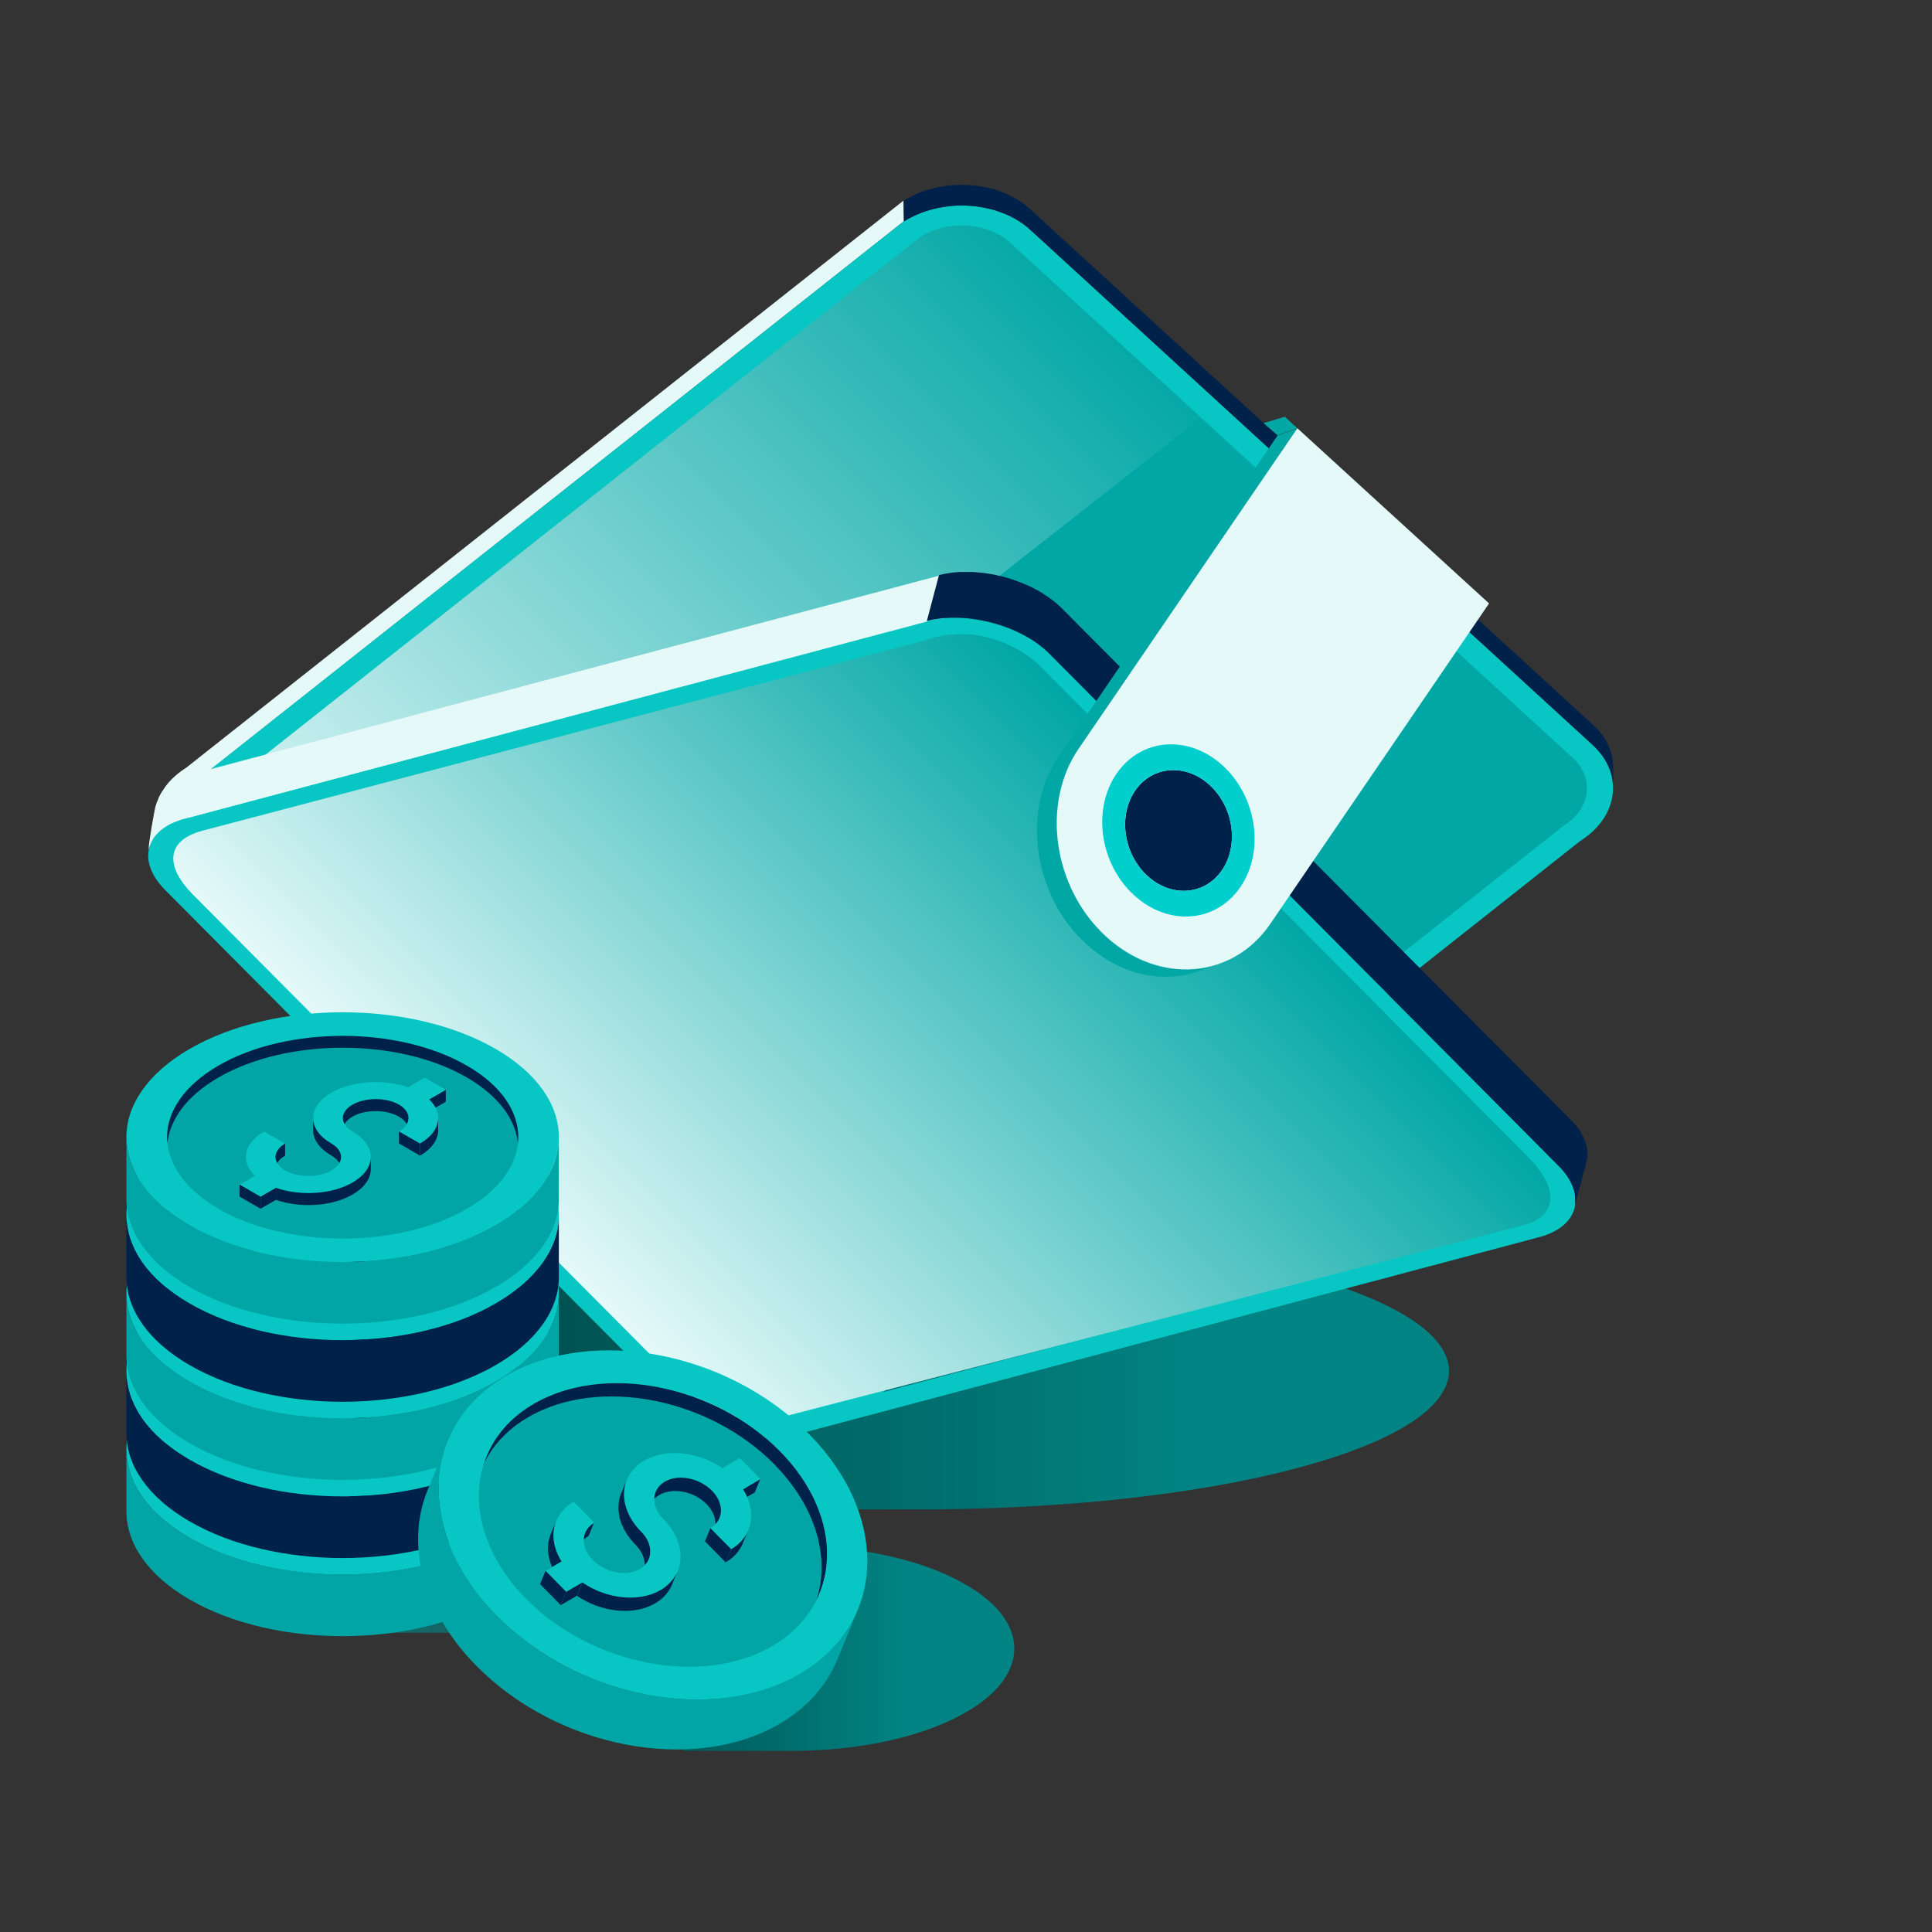 <svg width="160" height="160" viewBox="0 0 160 160" fill="none" xmlns="http://www.w3.org/2000/svg">
<rect x="0" y="0" width="160" height="160" fill="#333333" stroke="none"/>
<path d="M107.017 105.356C97.82 102.956 85.593 101.853 73.576 102.016H54.745V103.408C51.171 103.915 47.808 104.566 44.777 105.356C27.663 109.854 27.75 117.138 44.987 121.63C47.965 122.401 51.259 123.034 54.745 123.541V125H77.325C88.186 124.916 98.959 123.806 107.21 121.636C124.342 117.138 124.254 109.854 107 105.362L107.017 105.356Z" fill="url(#paint0_linear_336_5691)" style="mix-blend-mode:multiply"/>
<path d="M15.419 63.58C15.377 63.604 15.335 63.634 15.292 63.664C15.208 63.719 15.123 63.773 15.044 63.834C14.96 63.894 14.881 63.949 14.809 64.009L14.79 64.027C14.79 64.027 14.784 64.027 14.778 64.033C14.712 64.088 14.645 64.142 14.579 64.197C14.5 64.263 14.434 64.33 14.361 64.396C14.325 64.432 14.288 64.469 14.252 64.499L14.216 64.535L14.149 64.602C14.077 64.68 14.004 64.753 13.944 64.832C13.883 64.898 13.829 64.965 13.78 65.031C13.774 65.043 13.768 65.049 13.762 65.061L13.738 65.085C13.672 65.176 13.605 65.267 13.551 65.358C13.496 65.43 13.454 65.503 13.405 65.575C13.393 65.594 13.381 65.612 13.369 65.63C13.357 65.648 13.351 65.66 13.345 65.672C13.278 65.793 13.206 65.92 13.146 66.047C13.133 66.077 13.127 66.108 13.115 66.138C13.085 66.198 13.067 66.259 13.043 66.319C13.012 66.392 12.976 66.458 12.952 66.537C12.928 66.603 12.91 66.67 12.892 66.743C12.879 66.773 12.873 66.809 12.861 66.839C12.813 67.015 12.293 69.815 12.305 70.383C12.305 70.202 12.752 69.379 12.771 69.192C12.771 69.155 12.783 69.119 12.783 69.083C12.807 68.907 12.843 68.726 12.892 68.557C12.898 68.52 12.91 68.49 12.922 68.454C12.964 68.315 13.012 68.182 13.067 68.043C13.091 67.976 13.115 67.916 13.139 67.855C13.218 67.686 13.297 67.517 13.399 67.353C13.412 67.335 13.424 67.311 13.436 67.293C13.545 67.124 13.659 66.948 13.787 66.785L13.811 66.761C13.944 66.585 14.089 66.422 14.246 66.265L14.282 66.228C14.446 66.065 14.621 65.908 14.809 65.763L14.821 65.751C15.02 65.594 15.232 65.442 15.456 65.303L74.846 18.328L74.822 16.616L15.419 63.58Z" fill="#E5F9F9"/>
<path d="M74.845 18.328C78.014 16.326 82.713 16.647 85.319 19.035L131.89 61.693C134.496 64.082 134.043 67.65 130.868 69.645L71.471 116.615C68.296 118.611 63.603 118.296 60.991 115.908L14.427 73.244C11.82 70.855 12.274 67.293 15.449 65.291L74.845 18.328Z" fill="#08C6C4"/>
<path d="M132.245 60.351C132.197 60.29 132.142 60.236 132.082 60.181C132.015 60.109 131.943 60.042 131.87 59.976L85.306 17.318C85.233 17.251 85.16 17.191 85.088 17.13C85.015 17.07 84.937 17.003 84.858 16.943C84.84 16.931 84.828 16.919 84.81 16.907C84.798 16.895 84.779 16.882 84.767 16.876C84.719 16.84 84.677 16.804 84.622 16.773C84.538 16.713 84.459 16.659 84.368 16.604C84.338 16.58 84.302 16.562 84.266 16.544C84.247 16.532 84.223 16.514 84.205 16.501C84.169 16.483 84.138 16.459 84.102 16.441C84.011 16.387 83.909 16.332 83.812 16.284C83.77 16.259 83.721 16.241 83.685 16.217C83.661 16.205 83.63 16.193 83.606 16.181C83.576 16.163 83.54 16.145 83.51 16.133C83.395 16.078 83.28 16.03 83.165 15.981C83.135 15.969 83.092 15.957 83.062 15.939C83.026 15.927 82.99 15.915 82.959 15.903C82.899 15.879 82.844 15.854 82.784 15.83C82.657 15.788 82.53 15.745 82.397 15.703C82.385 15.703 82.373 15.697 82.355 15.691C82.173 15.637 81.992 15.588 81.81 15.546C81.792 15.546 81.774 15.54 81.756 15.54C81.593 15.498 81.429 15.473 81.26 15.443C81.193 15.431 81.121 15.413 81.054 15.407C81.042 15.407 81.036 15.407 81.018 15.407C80.97 15.401 80.921 15.395 80.873 15.389C80.704 15.37 80.528 15.352 80.359 15.334C80.28 15.328 80.202 15.328 80.129 15.322C79.984 15.322 79.839 15.31 79.694 15.31C79.609 15.31 79.524 15.31 79.446 15.31C79.301 15.31 79.162 15.322 79.016 15.328C78.938 15.328 78.853 15.34 78.775 15.346C78.738 15.346 78.702 15.346 78.666 15.352C78.587 15.358 78.514 15.377 78.436 15.383C78.297 15.401 78.164 15.419 78.025 15.443C77.988 15.449 77.946 15.449 77.91 15.461C77.795 15.479 77.68 15.504 77.571 15.528C77.517 15.54 77.462 15.552 77.414 15.564C77.396 15.564 77.384 15.57 77.365 15.576C77.214 15.612 77.063 15.655 76.912 15.697C76.882 15.709 76.852 15.721 76.815 15.727C76.779 15.739 76.743 15.752 76.7 15.764C76.64 15.782 76.579 15.8 76.525 15.818C76.404 15.86 76.289 15.903 76.168 15.951C76.156 15.957 76.138 15.963 76.126 15.969C76.102 15.981 76.077 15.993 76.053 15.999C75.981 16.03 75.908 16.06 75.842 16.09C75.739 16.133 75.642 16.181 75.539 16.235C75.521 16.241 75.503 16.253 75.479 16.265C75.454 16.278 75.436 16.29 75.418 16.296C75.364 16.326 75.303 16.35 75.249 16.387C75.158 16.435 75.067 16.489 74.977 16.544C74.928 16.568 74.88 16.598 74.844 16.628L74.868 18.34C75.055 18.219 75.249 18.11 75.448 18.013C75.467 18.001 75.485 17.989 75.503 17.983C75.69 17.886 75.884 17.796 76.083 17.717C76.108 17.711 76.126 17.699 76.144 17.687C76.331 17.614 76.531 17.541 76.731 17.475C76.767 17.469 76.803 17.457 76.839 17.445C77.039 17.384 77.239 17.33 77.444 17.282C77.499 17.263 77.553 17.257 77.607 17.245C77.752 17.215 77.904 17.185 78.055 17.16C78.194 17.136 78.327 17.118 78.466 17.1C78.581 17.088 78.69 17.07 78.805 17.058C78.883 17.058 78.968 17.052 79.047 17.04C79.192 17.027 79.331 17.027 79.476 17.021C79.561 17.021 79.645 17.021 79.73 17.021C79.875 17.021 80.02 17.027 80.165 17.034C80.244 17.034 80.323 17.04 80.395 17.052C80.564 17.064 80.734 17.082 80.903 17.1C80.952 17.106 81.006 17.112 81.054 17.118C81.139 17.13 81.212 17.148 81.29 17.16C81.46 17.191 81.623 17.221 81.792 17.257C81.998 17.306 82.203 17.354 82.403 17.415C82.415 17.415 82.427 17.421 82.433 17.427C82.627 17.487 82.82 17.554 83.008 17.626C83.044 17.638 83.074 17.65 83.11 17.663C83.298 17.735 83.479 17.814 83.661 17.904C83.685 17.916 83.709 17.929 83.733 17.941C83.915 18.025 84.084 18.122 84.253 18.225C84.278 18.237 84.296 18.255 84.314 18.261C84.489 18.364 84.653 18.479 84.81 18.594C84.822 18.606 84.84 18.618 84.852 18.63C85.027 18.763 85.191 18.896 85.348 19.041L131.918 61.699C132.051 61.82 132.178 61.947 132.293 62.074C132.305 62.086 132.312 62.092 132.318 62.104C132.426 62.225 132.529 62.352 132.626 62.473C132.638 62.491 132.65 62.503 132.668 62.522C132.759 62.648 132.844 62.77 132.916 62.897C132.94 62.927 132.953 62.951 132.971 62.981C133.031 63.084 133.092 63.193 133.146 63.302C133.164 63.332 133.176 63.368 133.194 63.398C133.261 63.532 133.309 63.664 133.358 63.797V63.822C133.358 63.822 133.376 63.846 133.376 63.858C133.424 64.003 133.467 64.154 133.503 64.299C133.527 64.402 133.539 64.505 133.557 64.602C133.569 64.65 133.575 64.699 133.581 64.747C133.6 64.898 133.612 65.049 133.618 65.201C133.606 64.626 133.6 64.058 133.588 63.489C133.588 63.338 133.575 63.187 133.557 63.036C133.551 62.993 133.545 62.957 133.539 62.915C133.521 62.812 133.509 62.715 133.491 62.612C133.491 62.612 133.485 62.594 133.479 62.588C133.448 62.455 133.406 62.322 133.364 62.183C133.358 62.159 133.352 62.135 133.346 62.116C133.303 61.983 133.249 61.856 133.194 61.735C133.194 61.717 133.182 61.705 133.17 61.693C133.158 61.663 133.14 61.633 133.128 61.602C133.098 61.542 133.067 61.475 133.037 61.415C133.013 61.367 132.983 61.324 132.959 61.276C132.94 61.246 132.928 61.221 132.91 61.191C132.898 61.167 132.88 61.143 132.868 61.119C132.813 61.034 132.759 60.949 132.699 60.865C132.686 60.846 132.674 60.828 132.656 60.816C132.644 60.798 132.626 60.78 132.614 60.762C132.578 60.719 132.547 60.671 132.511 60.623C132.451 60.55 132.384 60.478 132.324 60.399H132.318L132.287 60.357L132.245 60.351Z" fill="#002149"/>
<path d="M76.25 19.598C78.494 18.183 81.802 18.406 83.646 20.093L130.223 62.745C132.067 64.439 131.746 66.948 129.503 68.363L70.106 115.333C67.862 116.748 64.555 116.524 62.704 114.831L16.128 72.173C14.283 70.492 14.604 67.976 16.847 66.561L76.25 19.598Z" fill="url(#paint1_linear_336_5691)"/>
<path d="M99.358 34.691L121.431 54.92C123.172 56.516 122.87 58.887 120.747 60.223L66.128 104.181C64.011 105.512 60.885 105.306 59.143 103.71L37.07 83.481L99.358 34.691Z" fill="#00A7A5"/>
<path d="M106.84 41.338L130.213 62.752C132.058 64.445 131.737 66.954 129.494 68.369L70.097 115.339C67.853 116.754 64.546 116.53 62.695 114.837L39.328 93.424L106.84 41.338Z" fill="#00A7A5"/>
<path d="M76.777 51.455L15.27 67.801C12.028 68.672 11.303 71.308 13.655 73.685L55.805 116.071C58.163 118.441 62.729 119.663 65.976 118.798L127.484 102.452C130.731 101.581 131.457 98.945 129.098 96.574L86.942 54.182C84.584 51.812 80.024 50.584 76.777 51.455ZM114.663 84.262L127.363 97.034C129.032 98.709 128.518 100.565 126.226 101.182L64.719 117.522C62.421 118.139 59.209 117.274 57.54 115.599L15.39 73.213C13.727 71.538 14.236 69.682 16.527 69.065L78.029 52.725C80.327 52.108 83.538 52.967 85.207 54.648L98.015 67.39L114.663 84.268V84.262Z" fill="#08C6C4"/>
<path d="M76.357 53.1L16.749 68.799C13.64 69.639 13.737 71.835 15.993 74.102L56.322 114.662C58.578 116.93 61.674 118.187 64.789 117.347L126.157 101.473C129.271 100.632 128.854 98.122 126.592 95.855L86.184 55.217C83.928 52.949 79.986 51.739 76.363 53.1H76.357Z" fill="url(#paint2_linear_336_5691)"/>
<path d="M16.266 64.009C16.206 64.027 16.139 64.039 16.084 64.057C16.006 64.081 15.927 64.106 15.855 64.13C15.806 64.148 15.758 64.166 15.71 64.178C15.697 64.178 15.685 64.19 15.667 64.196C15.655 64.196 15.643 64.202 15.625 64.208C15.552 64.239 15.486 64.269 15.413 64.293C15.347 64.323 15.274 64.353 15.208 64.384C15.196 64.39 15.184 64.396 15.171 64.402C15.159 64.402 15.153 64.414 15.141 64.414C15.099 64.438 15.056 64.456 15.014 64.481C14.948 64.517 14.881 64.553 14.815 64.589C14.784 64.608 14.754 64.626 14.724 64.65C14.712 64.662 14.7 64.668 14.688 64.674C14.669 64.686 14.645 64.698 14.633 64.71C14.567 64.759 14.506 64.801 14.446 64.849C14.403 64.88 14.367 64.916 14.331 64.946C14.325 64.952 14.313 64.958 14.301 64.97C14.289 64.976 14.276 64.989 14.264 65.001C14.204 65.061 14.137 65.115 14.083 65.17C14.059 65.194 14.034 65.23 14.01 65.255C13.992 65.273 13.974 65.297 13.956 65.315C13.938 65.339 13.92 65.357 13.901 65.376C13.835 65.454 13.768 65.539 13.714 65.624C13.714 65.624 13.69 65.684 13.672 65.702C13.623 65.781 13.569 65.865 13.527 65.95C13.527 65.956 13.521 65.968 13.514 65.974C13.448 66.113 13.399 66.252 13.363 66.397C13.031 67.668 12.692 68.931 12.359 70.195C12.396 70.05 12.45 69.911 12.511 69.778C12.553 69.681 12.607 69.591 12.668 69.5C12.68 69.476 12.692 69.451 12.71 69.427C12.777 69.318 12.861 69.216 12.952 69.113L13.012 69.052C13.103 68.956 13.194 68.859 13.303 68.768C13.315 68.756 13.327 68.75 13.339 68.744C13.454 68.647 13.569 68.562 13.702 68.478C13.714 68.466 13.726 68.46 13.738 68.454C13.871 68.369 14.004 68.296 14.155 68.218C14.168 68.218 14.18 68.212 14.192 68.206C14.349 68.133 14.512 68.061 14.688 67.994C14.7 67.994 14.706 67.982 14.724 67.982C14.899 67.915 15.087 67.855 15.28 67.806L76.788 51.467L77.791 47.669L16.266 64.009Z" fill="#E5F9F9"/>
<path d="M87.776 50.221C87.716 50.167 87.655 50.106 87.589 50.052C87.558 50.022 87.528 50.004 87.498 49.973C87.486 49.961 87.474 49.955 87.462 49.943C87.437 49.925 87.419 49.907 87.389 49.883C87.323 49.828 87.256 49.774 87.189 49.719C87.117 49.665 87.05 49.617 86.972 49.562H86.966L86.954 49.55C86.887 49.502 86.821 49.453 86.754 49.405C86.675 49.35 86.597 49.302 86.518 49.254C86.488 49.236 86.458 49.217 86.427 49.193C86.409 49.181 86.397 49.175 86.385 49.163C86.349 49.145 86.319 49.121 86.282 49.096C86.204 49.048 86.119 49 86.034 48.951C85.968 48.915 85.901 48.879 85.835 48.843C85.835 48.843 85.823 48.836 85.817 48.83C85.805 48.824 85.793 48.818 85.78 48.812C85.696 48.764 85.611 48.721 85.526 48.679C85.442 48.637 85.351 48.595 85.272 48.552C85.254 48.546 85.236 48.534 85.218 48.528C85.212 48.522 85.2 48.522 85.188 48.516C85.133 48.492 85.079 48.468 85.025 48.443C84.934 48.407 84.855 48.371 84.77 48.334C84.704 48.304 84.638 48.286 84.577 48.256C84.565 48.256 84.559 48.256 84.553 48.25C84.541 48.25 84.529 48.238 84.51 48.232C84.426 48.195 84.335 48.165 84.244 48.129C84.148 48.093 84.051 48.062 83.954 48.026C83.936 48.026 83.924 48.014 83.906 48.008C83.888 48.008 83.876 47.996 83.857 47.99C83.779 47.966 83.694 47.941 83.615 47.911C83.519 47.881 83.416 47.851 83.313 47.827C83.265 47.808 83.21 47.796 83.162 47.784C83.144 47.784 83.12 47.772 83.102 47.766C83.017 47.742 82.926 47.724 82.841 47.706C82.708 47.675 82.575 47.645 82.442 47.615C82.418 47.609 82.4 47.603 82.376 47.597C82.188 47.56 82.001 47.524 81.807 47.5C81.674 47.482 81.547 47.464 81.42 47.446C81.323 47.434 81.221 47.421 81.118 47.415H81.094C80.991 47.403 80.888 47.397 80.779 47.385C80.677 47.379 80.574 47.373 80.471 47.367C80.459 47.367 80.441 47.367 80.428 47.367C80.41 47.367 80.392 47.367 80.374 47.367C80.302 47.367 80.229 47.361 80.156 47.367C80.054 47.367 79.951 47.367 79.842 47.367C79.812 47.367 79.781 47.367 79.751 47.367C79.733 47.367 79.709 47.367 79.685 47.367C79.63 47.367 79.582 47.367 79.528 47.367C79.425 47.367 79.322 47.379 79.219 47.391C79.171 47.391 79.134 47.403 79.086 47.403C79.062 47.403 79.038 47.403 79.013 47.409C78.977 47.409 78.947 47.415 78.911 47.415C78.814 47.427 78.717 47.44 78.62 47.458C78.554 47.47 78.481 47.482 78.415 47.494C78.409 47.494 78.397 47.494 78.385 47.494C78.366 47.494 78.36 47.494 78.342 47.5C78.258 47.518 78.167 47.53 78.076 47.554C77.992 47.573 77.907 47.597 77.822 47.615C77.804 47.615 77.78 47.621 77.762 47.627L76.758 51.425C76.957 51.37 77.157 51.328 77.369 51.286C77.381 51.286 77.393 51.286 77.411 51.286C77.604 51.249 77.798 51.225 78.004 51.201C78.028 51.201 78.046 51.201 78.064 51.195C78.264 51.177 78.463 51.165 78.669 51.159C78.687 51.159 78.705 51.159 78.729 51.159C78.935 51.159 79.147 51.159 79.352 51.159C79.37 51.159 79.388 51.159 79.406 51.159C79.624 51.165 79.854 51.183 80.072 51.201C80.084 51.201 80.09 51.201 80.096 51.201C80.531 51.243 80.979 51.31 81.414 51.401C81.541 51.425 81.674 51.455 81.801 51.485C81.91 51.509 82.019 51.534 82.128 51.564C82.182 51.576 82.231 51.594 82.285 51.606C82.46 51.654 82.642 51.709 82.817 51.763C82.835 51.769 82.86 51.775 82.878 51.782C83.095 51.854 83.307 51.933 83.513 52.011C83.525 52.011 83.537 52.017 83.543 52.023C83.749 52.102 83.954 52.193 84.148 52.277C84.16 52.283 84.178 52.289 84.184 52.295C84.389 52.386 84.589 52.489 84.783 52.592C84.789 52.592 84.801 52.604 84.813 52.61C84.994 52.713 85.182 52.816 85.357 52.924C85.375 52.937 85.393 52.949 85.412 52.955C85.587 53.07 85.768 53.184 85.932 53.305C85.932 53.305 85.938 53.305 85.944 53.318C86.113 53.444 86.276 53.572 86.433 53.705C86.446 53.717 86.464 53.729 86.47 53.735C86.627 53.868 86.778 54.007 86.917 54.152L129.067 96.538C129.206 96.677 129.339 96.822 129.46 96.967C129.472 96.979 129.478 96.991 129.491 97.01C129.599 97.142 129.696 97.275 129.787 97.409C129.799 97.427 129.811 97.445 129.823 97.463C129.908 97.59 129.98 97.717 130.053 97.85C130.071 97.874 130.077 97.898 130.089 97.929C130.15 98.05 130.204 98.177 130.252 98.297C130.259 98.31 130.265 98.328 130.271 98.34C130.319 98.479 130.361 98.618 130.392 98.757C130.392 98.781 130.398 98.805 130.404 98.824C130.422 98.933 130.44 99.035 130.446 99.144C130.446 99.186 130.446 99.229 130.446 99.271C130.446 99.362 130.446 99.453 130.446 99.543C130.446 99.58 130.446 99.616 130.44 99.658C130.428 99.779 130.41 99.906 130.373 100.021C130.712 98.757 131.045 97.493 131.383 96.223C131.414 96.102 131.438 95.981 131.45 95.854C131.45 95.812 131.456 95.776 131.462 95.74C131.468 95.655 131.468 95.564 131.462 95.473C131.462 95.431 131.462 95.389 131.456 95.346C131.45 95.238 131.432 95.129 131.414 95.026C131.408 95.002 131.408 94.984 131.401 94.959V94.947C131.377 94.814 131.335 94.687 131.293 94.554C131.293 94.554 131.281 94.512 131.268 94.494C131.238 94.409 131.208 94.331 131.172 94.252C131.154 94.21 131.129 94.173 131.111 94.131C131.099 94.107 131.087 94.083 131.075 94.058C131.063 94.034 131.051 94.016 131.039 93.992C130.996 93.913 130.948 93.835 130.9 93.75C130.887 93.726 130.863 93.695 130.845 93.665C130.833 93.647 130.821 93.635 130.815 93.611C130.791 93.581 130.779 93.556 130.754 93.526C130.706 93.46 130.652 93.387 130.603 93.321C130.573 93.29 130.543 93.248 130.513 93.212C130.5 93.2 130.488 93.181 130.482 93.175C130.47 93.157 130.458 93.145 130.44 93.127C130.386 93.067 130.337 93.006 130.277 92.94C130.216 92.879 130.162 92.819 130.101 92.758L130.089 92.746L87.945 50.385C87.891 50.33 87.837 50.276 87.776 50.221Z" fill="#002149"/>
<path d="M91.094 77.071C91.003 76.981 90.906 76.884 90.822 76.787C90.779 76.739 90.737 76.69 90.695 76.642C90.616 76.551 90.543 76.461 90.465 76.376C90.416 76.322 90.38 76.267 90.332 76.213C90.265 76.128 90.193 76.037 90.126 75.953C90.078 75.892 90.036 75.826 89.993 75.765C89.927 75.68 89.866 75.596 89.806 75.511C89.763 75.445 89.715 75.372 89.673 75.305C89.612 75.227 89.558 75.142 89.509 75.058C89.467 74.985 89.419 74.912 89.376 74.84C89.328 74.755 89.28 74.677 89.231 74.598C89.189 74.519 89.147 74.435 89.104 74.362C89.062 74.284 89.026 74.211 88.983 74.132C88.856 73.891 88.741 73.642 88.633 73.401C88.614 73.352 88.59 73.31 88.572 73.255C88.469 73.014 88.373 72.76 88.282 72.512C88.264 72.463 88.246 72.409 88.227 72.354C88.167 72.185 88.112 72.004 88.058 71.828C88.046 71.774 88.028 71.725 88.01 71.671C87.949 71.453 87.895 71.236 87.84 71.012C87.828 70.964 87.822 70.915 87.81 70.867C87.774 70.704 87.744 70.534 87.713 70.365C87.701 70.298 87.689 70.232 87.677 70.165C87.647 69.99 87.629 69.827 87.605 69.657C87.599 69.609 87.592 69.567 87.586 69.518C87.568 69.307 87.55 69.089 87.538 68.877C87.538 68.829 87.538 68.774 87.532 68.726C87.526 68.557 87.52 68.381 87.52 68.212C87.52 68.158 87.52 68.097 87.52 68.037C87.52 67.807 87.526 67.577 87.544 67.353C87.544 67.335 87.544 67.311 87.55 67.293C87.568 67.087 87.586 66.882 87.617 66.682C87.623 66.622 87.629 66.567 87.641 66.513C87.677 66.241 87.725 65.975 87.78 65.715C87.786 65.672 87.798 65.636 87.804 65.594C87.871 65.321 87.937 65.049 88.016 64.777C88.028 64.753 88.034 64.723 88.046 64.692C88.106 64.505 88.173 64.317 88.246 64.13C88.264 64.076 88.288 64.027 88.306 63.973C88.385 63.761 88.475 63.556 88.572 63.35C88.578 63.332 88.59 63.32 88.596 63.308C88.681 63.114 88.784 62.933 88.887 62.745C88.917 62.697 88.947 62.642 88.977 62.6C89.092 62.401 89.213 62.213 89.34 62.02L107.452 35.484L105.807 36.058L87.695 62.594C87.568 62.782 87.447 62.975 87.332 63.169C87.302 63.223 87.272 63.271 87.248 63.32C87.145 63.507 87.048 63.689 86.957 63.876C86.945 63.894 86.939 63.906 86.933 63.925C86.837 64.124 86.746 64.336 86.661 64.541C86.643 64.602 86.625 64.65 86.601 64.705C86.528 64.892 86.468 65.079 86.401 65.273C86.389 65.291 86.383 65.309 86.377 65.334C86.377 65.334 86.377 65.346 86.377 65.352C86.298 65.618 86.226 65.89 86.165 66.162C86.153 66.204 86.147 66.241 86.135 66.283C86.075 66.549 86.032 66.815 85.99 67.087C85.99 67.111 85.984 67.136 85.978 67.16C85.978 67.19 85.978 67.22 85.972 67.251C85.942 67.456 85.923 67.668 85.905 67.879C85.905 67.898 85.905 67.916 85.905 67.934C85.887 68.158 85.881 68.387 85.875 68.617C85.875 68.641 85.875 68.666 85.875 68.69C85.875 68.726 85.875 68.762 85.875 68.799C85.875 68.968 85.875 69.131 85.887 69.3C85.893 69.355 85.887 69.409 85.893 69.464C85.905 69.675 85.923 69.893 85.948 70.111C85.948 70.117 85.948 70.129 85.948 70.141C85.948 70.177 85.954 70.202 85.96 70.238C85.978 70.413 86.008 70.589 86.032 70.764C86.044 70.831 86.05 70.891 86.062 70.957C86.093 71.127 86.123 71.296 86.159 71.472C86.171 71.508 86.171 71.544 86.183 71.574C86.183 71.58 86.183 71.593 86.189 71.605C86.238 71.828 86.298 72.046 86.359 72.264C86.371 72.318 86.389 72.373 86.407 72.421C86.462 72.596 86.516 72.778 86.576 72.953C86.582 72.983 86.601 73.02 86.607 73.056C86.607 73.068 86.619 73.086 86.625 73.104C86.716 73.352 86.812 73.6 86.915 73.848C86.933 73.897 86.957 73.945 86.976 73.993C87.085 74.241 87.205 74.489 87.326 74.731C87.326 74.731 87.326 74.743 87.332 74.749C87.375 74.822 87.411 74.894 87.453 74.967C87.496 75.046 87.538 75.118 87.574 75.197C87.623 75.281 87.671 75.366 87.725 75.445C87.768 75.517 87.81 75.59 87.859 75.662C87.913 75.747 87.967 75.832 88.022 75.916C88.064 75.983 88.106 76.049 88.155 76.116C88.215 76.207 88.276 76.285 88.336 76.37C88.379 76.43 88.427 76.491 88.469 76.551C88.536 76.636 88.602 76.727 88.675 76.811C88.723 76.866 88.76 76.92 88.808 76.981C88.88 77.071 88.959 77.156 89.038 77.241C89.08 77.289 89.122 77.344 89.171 77.392C89.255 77.489 89.346 77.579 89.443 77.676C89.479 77.712 89.509 77.749 89.546 77.791C89.679 77.924 89.812 78.051 89.945 78.172C92.769 80.754 96.301 81.474 99.294 80.434C99.85 80.24 100.395 80.053 100.945 79.859C97.951 80.899 94.42 80.18 91.596 77.597C91.463 77.477 91.33 77.35 91.197 77.216C91.16 77.18 91.13 77.144 91.088 77.102L91.094 77.071Z" fill="#00A7A5"/>
<path d="M104.648 35.042L106.408 34.51L107.442 35.466L105.797 36.04L104.648 35.042Z" fill="#00A7A5"/>
<path d="M89.332 62.002L107.444 35.466L123.318 49.973L105.207 76.503C102.074 81.093 95.984 81.565 91.6 77.555C87.222 73.552 86.2 66.585 89.332 61.995V62.002Z" fill="#E5F9F9"/>
<path d="M94.003 65.485C95.424 63.41 98.188 63.193 100.172 65.007C102.161 66.821 102.621 69.984 101.2 72.064C99.779 74.144 97.021 74.356 95.031 72.542C93.048 70.728 92.582 67.571 94.003 65.485Z" fill="#002149"/>
<path d="M92.461 64.082C94.487 61.118 98.424 60.81 101.26 63.398C104.096 65.993 104.749 70.492 102.723 73.461C100.698 76.43 96.761 76.733 93.925 74.144C91.088 71.556 90.429 67.051 92.461 64.082ZM101.194 72.064C102.615 69.984 102.155 66.821 100.165 65.007C98.182 63.193 95.418 63.41 93.997 65.485C92.576 67.565 93.042 70.728 95.025 72.542C97.015 74.356 99.772 74.144 101.194 72.064Z" fill="#00CFCE"/>
<path d="M78.541 130.481C74.674 128.707 69.533 127.891 64.481 128.012H56.563V129.041C55.06 129.415 53.646 129.897 52.372 130.481C45.176 133.805 45.213 139.189 52.461 142.509C53.713 143.079 55.097 143.547 56.563 143.922V145H66.057C70.624 144.938 75.153 144.118 78.622 142.513C85.826 139.189 85.789 133.805 78.534 130.485L78.541 130.481Z" fill="url(#paint3_linear_336_5691)" style="mix-blend-mode:multiply"/>
<path d="M62.449 117.861C58.778 115.744 53.904 114.764 49.108 114.91H25.929V116.143C24.502 116.591 23.159 117.165 21.956 117.867C15.128 121.84 15.165 128.274 22.041 132.241C23.226 132.925 24.538 133.481 25.929 133.928V135.216H50.614C54.944 135.144 59.238 134.158 62.533 132.247C69.367 128.274 69.331 121.84 62.455 117.867L62.449 117.861Z" fill="url(#paint4_linear_336_5691)" style="mix-blend-mode:multiply"/>
<path d="M10.469 120.055C10.469 117.413 12.216 114.764 15.712 112.744C19.207 110.724 23.791 109.714 28.375 109.714C32.959 109.714 37.543 110.724 41.038 112.744C44.533 114.764 46.281 117.407 46.281 120.055C46.281 122.698 44.533 125.347 41.038 127.367C37.543 129.386 32.959 130.396 28.375 130.396C23.791 130.396 19.207 129.386 15.712 127.367C12.216 125.353 10.469 122.704 10.469 120.055Z" fill="#08C6C4"/>
<path d="M41.038 127.366C37.543 129.386 32.959 130.396 28.375 130.396C23.791 130.396 19.207 129.386 15.712 127.366C12.216 125.353 10.469 122.704 10.469 120.055V125.159C10.469 127.802 12.216 130.451 15.712 132.47C19.207 134.49 23.791 135.5 28.375 135.5C32.959 135.5 37.537 134.49 41.038 132.47C44.539 130.451 46.287 127.808 46.281 125.159V120.055C46.281 122.698 44.533 125.347 41.038 127.366Z" fill="#02A5A5"/>
<path d="M18.094 125.994C20.936 127.633 24.656 128.455 28.381 128.455C32.106 128.455 35.825 127.633 38.661 125.994C41.28 124.482 42.689 122.535 42.894 120.551C42.695 118.574 41.286 116.627 38.661 115.109C35.819 113.47 32.1 112.647 28.381 112.647C24.662 112.647 20.936 113.464 18.094 115.109C15.476 116.627 14.067 118.568 13.867 120.545C14.073 122.529 15.476 124.476 18.1 125.988L18.094 125.994Z" fill="#008584"/>
<path d="M18.093 115.114C20.936 113.476 24.655 112.653 28.38 112.653C32.105 112.653 35.824 113.47 38.66 115.114C41.279 116.632 42.688 118.574 42.893 120.557C42.911 120.388 42.924 120.224 42.924 120.061C42.924 117.914 41.502 115.762 38.66 114.129C35.818 112.49 32.099 111.667 28.38 111.667C24.661 111.667 20.936 112.484 18.093 114.129C15.257 115.768 13.836 117.914 13.836 120.061C13.836 120.23 13.848 120.394 13.866 120.557C14.072 118.58 15.475 116.632 18.093 115.12V115.114Z" fill="#002149"/>
<path d="M35.539 117.921L36.918 117.128V116.137L35.539 116.929V117.921Z" fill="#002149"/>
<path d="M29.199 119.584C28.685 119.287 28.401 118.894 28.401 118.477C28.401 118.06 28.685 117.667 29.199 117.37C30.257 116.76 31.981 116.76 33.039 117.37C34.097 117.981 34.097 118.979 33.039 119.59L34.781 120.594C36.504 119.602 36.752 118.078 35.543 116.929L36.915 116.137L35.174 115.133L33.801 115.925C31.811 115.23 29.175 115.375 27.457 116.366C26.478 116.929 25.939 117.679 25.939 118.477C25.939 119.275 26.478 120.025 27.457 120.594C28.516 121.204 28.516 122.202 27.457 122.813C26.399 123.424 24.676 123.424 23.617 122.813C22.559 122.202 22.559 121.21 23.617 120.594L21.876 119.59C20.158 120.581 19.904 122.105 21.114 123.254L19.844 123.986L21.585 124.996L22.855 124.264C24.845 124.96 27.482 124.821 29.199 123.829C31.219 122.662 31.219 120.769 29.199 119.596V119.584Z" fill="#08C6C4"/>
<path d="M19.836 124.978L21.578 125.982V124.99L19.836 123.98V124.978Z" fill="#002149"/>
<path d="M21.578 125.982L22.854 125.25V124.258L21.578 124.99V125.982Z" fill="#002149"/>
<path d="M33.039 120.581L34.781 121.585V120.593L33.039 119.583V120.581Z" fill="#002149"/>
<path d="M23.613 121.585V120.587C22.863 121.023 22.645 121.652 22.96 122.196C23.087 121.972 23.304 121.761 23.613 121.585Z" fill="#002149"/>
<path d="M27.448 121.585C27.756 121.76 27.974 121.972 28.101 122.196C28.415 121.652 28.197 121.023 27.448 120.587C26.468 120.025 25.93 119.275 25.93 118.471V119.469C25.93 120.267 26.468 121.017 27.448 121.579V121.585Z" fill="#002149"/>
<path d="M36.287 118.477C36.287 119.245 35.791 120.007 34.781 120.594V121.591C35.821 120.993 36.317 120.207 36.287 119.42V118.483V118.477Z" fill="#002149"/>
<path d="M29.195 123.817C27.478 124.809 24.841 124.954 22.852 124.252V125.25C24.841 125.945 27.478 125.806 29.195 124.809C30.199 124.228 30.701 123.472 30.707 122.71V121.7C30.707 122.462 30.199 123.23 29.195 123.811V123.817Z" fill="#002149"/>
<path d="M33.037 117.37C31.979 116.759 30.255 116.759 29.197 117.37C28.683 117.667 28.398 118.06 28.398 118.477C28.398 118.652 28.447 118.816 28.538 118.973C28.671 118.749 28.888 118.537 29.191 118.362C30.249 117.751 31.972 117.751 33.031 118.362C33.339 118.537 33.557 118.749 33.684 118.973C33.998 118.428 33.787 117.8 33.031 117.364L33.037 117.37Z" fill="#002149"/>
<path d="M10.469 113.585C10.469 110.942 12.216 108.294 15.712 106.274C19.207 104.254 23.791 103.244 28.375 103.244C32.959 103.244 37.543 104.254 41.038 106.274C44.533 108.294 46.281 110.936 46.281 113.585C46.281 116.228 44.533 118.876 41.038 120.896C37.543 122.916 32.959 123.926 28.375 123.926C23.791 123.926 19.207 122.916 15.712 120.896C12.216 118.876 10.469 116.234 10.469 113.585Z" fill="#08C6C4"/>
<path d="M41.038 120.896C37.543 122.916 32.959 123.926 28.375 123.926C23.791 123.926 19.207 122.916 15.712 120.896C12.216 118.876 10.469 116.234 10.469 113.585V118.689C10.469 121.332 12.216 123.98 15.712 126C19.207 128.02 23.791 129.03 28.375 129.03C32.959 129.03 37.537 128.02 41.038 126C44.539 123.98 46.287 121.338 46.281 118.689V113.585C46.281 116.228 44.533 118.876 41.038 120.896Z" fill="#002149"/>
<path d="M18.094 119.524C20.936 121.163 24.656 121.985 28.381 121.985C32.106 121.985 35.825 121.163 38.661 119.524C41.28 118.012 42.689 116.065 42.894 114.081C42.695 112.104 41.286 110.156 38.661 108.639C35.819 107 32.1 106.177 28.381 106.177C24.662 106.177 20.936 106.994 18.094 108.639C15.476 110.156 14.067 112.098 13.867 114.075C14.073 116.059 15.476 118.006 18.1 119.518L18.094 119.524Z" fill="#008584"/>
<path d="M18.093 108.644C20.936 107.005 24.655 106.183 28.38 106.183C32.105 106.183 35.824 106.999 38.66 108.644C41.279 110.162 42.688 112.103 42.893 114.087C42.911 113.918 42.924 113.754 42.924 113.591C42.924 111.444 41.502 109.291 38.66 107.659C35.818 106.02 32.099 105.197 28.38 105.197C24.661 105.197 20.936 106.014 18.093 107.659C15.257 109.297 13.836 111.444 13.836 113.591C13.836 113.76 13.848 113.924 13.866 114.087C14.072 112.109 15.475 110.162 18.093 108.65V108.644Z" fill="#002149"/>
<path d="M35.539 111.45L36.918 110.658V109.667L35.539 110.459V111.45Z" fill="#002149"/>
<path d="M29.199 113.113C28.685 112.817 28.401 112.424 28.401 112.007C28.401 111.59 28.685 111.196 29.199 110.9C30.257 110.289 31.981 110.289 33.039 110.9C34.097 111.511 34.097 112.509 33.039 113.119L34.781 114.123C36.504 113.132 36.752 111.608 35.543 110.459L36.915 109.666L35.174 108.663L33.801 109.455C31.811 108.759 29.175 108.904 27.457 109.896C26.478 110.459 25.939 111.209 25.939 112.007C25.939 112.805 26.478 113.555 27.457 114.123C28.516 114.734 28.516 115.732 27.457 116.343C26.399 116.953 24.676 116.953 23.617 116.343C22.559 115.732 22.559 114.74 23.617 114.123L21.876 113.119C20.158 114.111 19.904 115.635 21.114 116.784L19.844 117.516L21.585 118.526L22.855 117.794C24.845 118.49 27.482 118.35 29.199 117.359C31.219 116.192 31.219 114.299 29.199 113.126V113.113Z" fill="#08C6C4"/>
<path d="M19.836 118.508L21.578 119.511V118.52L19.836 117.51V118.508Z" fill="#002149"/>
<path d="M21.578 119.511L22.854 118.78V117.782L21.578 118.52V119.511Z" fill="#002149"/>
<path d="M33.039 114.111L34.781 115.115V114.123L33.039 113.113V114.111Z" fill="#002149"/>
<path d="M23.613 115.115V114.117C22.863 114.553 22.645 115.182 22.96 115.726C23.087 115.502 23.304 115.29 23.613 115.115Z" fill="#002149"/>
<path d="M27.448 115.115C27.756 115.29 27.974 115.502 28.101 115.726C28.415 115.181 28.197 114.552 27.448 114.117C26.468 113.555 25.93 112.805 25.93 112V112.998C25.93 113.797 26.468 114.546 27.448 115.109V115.115Z" fill="#002149"/>
<path d="M36.287 112.007C36.287 112.775 35.791 113.537 34.781 114.123V115.121C35.821 114.523 36.317 113.736 36.287 112.95V112.013V112.007Z" fill="#002149"/>
<path d="M29.195 117.347C27.478 118.338 24.841 118.483 22.852 117.782V118.78C24.841 119.475 27.478 119.336 29.195 118.338C30.199 117.758 30.701 117.002 30.707 116.24V115.23C30.707 115.992 30.199 116.76 29.195 117.34V117.347Z" fill="#002149"/>
<path d="M33.037 110.9C31.979 110.289 30.255 110.289 29.197 110.9C28.683 111.196 28.398 111.589 28.398 112.007C28.398 112.182 28.447 112.345 28.538 112.503C28.671 112.279 28.888 112.067 29.191 111.892C30.249 111.281 31.972 111.281 33.031 111.892C33.339 112.067 33.557 112.279 33.684 112.503C33.998 111.958 33.787 111.329 33.031 110.894L33.037 110.9Z" fill="#002149"/>
<path d="M10.469 107.114C10.469 104.472 12.216 101.823 15.712 99.803C19.207 97.783 23.791 96.773 28.375 96.773C32.959 96.773 37.543 97.783 41.038 99.803C44.533 101.823 46.281 104.466 46.281 107.114C46.281 109.757 44.533 112.406 41.038 114.426C37.543 116.445 32.959 117.455 28.375 117.455C23.791 117.455 19.207 116.445 15.712 114.426C12.216 112.406 10.469 109.763 10.469 107.114Z" fill="#08C6C4"/>
<path d="M41.038 114.425C37.543 116.445 32.959 117.455 28.375 117.455C23.791 117.455 19.207 116.445 15.712 114.425C12.216 112.406 10.469 109.763 10.469 107.114V112.218C10.469 114.861 12.216 117.51 15.712 119.529C19.207 121.549 23.791 122.559 28.375 122.559C32.959 122.559 37.537 121.549 41.038 119.529C44.539 117.51 46.287 114.867 46.281 112.218V107.114C46.281 109.757 44.533 112.406 41.038 114.425Z" fill="#02A5A5"/>
<path d="M18.094 113.053C20.936 114.692 24.656 115.514 28.381 115.514C32.106 115.514 35.825 114.692 38.661 113.053C41.28 111.541 42.689 109.594 42.894 107.61C42.695 105.633 41.286 103.686 38.661 102.168C35.819 100.529 32.1 99.707 28.381 99.707C24.662 99.707 20.936 100.523 18.094 102.168C15.476 103.686 14.067 105.627 13.867 107.604C14.073 109.588 15.476 111.535 18.1 113.047L18.094 113.053Z" fill="#008584"/>
<path d="M18.093 102.174C20.936 100.535 24.655 99.712 28.38 99.712C32.105 99.712 35.824 100.529 38.66 102.174C41.279 103.691 42.688 105.633 42.893 107.616C42.911 107.447 42.924 107.284 42.924 107.12C42.924 104.973 41.502 102.821 38.66 101.188C35.818 99.549 32.099 98.727 28.38 98.727C24.661 98.727 20.936 99.543 18.093 101.188C15.257 102.827 13.836 104.973 13.836 107.12C13.836 107.29 13.848 107.453 13.866 107.616C14.072 105.639 15.475 103.691 18.093 102.18V102.174Z" fill="#002149"/>
<path d="M35.539 104.979L36.918 104.187V103.189L35.539 103.988V104.979Z" fill="#002149"/>
<path d="M29.199 106.643C28.685 106.346 28.401 105.953 28.401 105.536C28.401 105.119 28.685 104.726 29.199 104.429C30.257 103.819 31.981 103.819 33.039 104.429C34.097 105.04 34.097 106.038 33.039 106.649L34.781 107.653C36.504 106.661 36.752 105.137 35.543 103.988L36.915 103.196L35.174 102.192L33.801 102.984C31.811 102.289 29.175 102.434 27.457 103.426C26.478 103.988 25.939 104.738 25.939 105.536C25.939 106.334 26.478 107.084 27.457 107.653C28.516 108.263 28.516 109.261 27.457 109.872C26.399 110.483 24.676 110.483 23.617 109.872C22.559 109.261 22.559 108.269 23.617 107.653L21.876 106.649C20.158 107.641 19.904 109.164 21.114 110.313L19.844 111.045L21.585 112.055L22.855 111.323C24.845 112.019 27.482 111.88 29.199 110.888C31.219 109.721 31.219 107.828 29.199 106.655V106.643Z" fill="#08C6C4"/>
<path d="M19.836 112.037L21.578 113.041V112.049L19.836 111.039V112.037Z" fill="#002149"/>
<path d="M21.578 113.041L22.854 112.309V111.311L21.578 112.049V113.041Z" fill="#002149"/>
<path d="M33.039 107.64L34.781 108.644V107.646L33.039 106.643V107.64Z" fill="#002149"/>
<path d="M23.613 108.644V107.646C22.863 108.082 22.645 108.711 22.96 109.255C23.087 109.031 23.304 108.82 23.613 108.644Z" fill="#002149"/>
<path d="M27.448 108.644C27.756 108.82 27.974 109.031 28.101 109.255C28.415 108.711 28.197 108.082 27.448 107.646C26.468 107.084 25.93 106.334 25.93 105.53V106.528C25.93 107.326 26.468 108.076 27.448 108.638V108.644Z" fill="#002149"/>
<path d="M36.287 105.536C36.287 106.304 35.791 107.066 34.781 107.653V108.651C35.821 108.052 36.317 107.266 36.287 106.48V105.542V105.536Z" fill="#002149"/>
<path d="M29.195 110.876C27.478 111.868 24.841 112.013 22.852 111.311V112.309C24.841 113.005 27.478 112.865 29.195 111.868C30.199 111.287 30.701 110.531 30.707 109.769V108.759C30.707 109.521 30.199 110.289 29.195 110.87V110.876Z" fill="#002149"/>
<path d="M33.037 104.429C31.979 103.818 30.255 103.818 29.197 104.429C28.683 104.726 28.398 105.119 28.398 105.536C28.398 105.711 28.447 105.875 28.538 106.032C28.671 105.808 28.888 105.596 29.191 105.421C30.249 104.81 31.972 104.81 33.031 105.421C33.339 105.596 33.557 105.808 33.684 106.032C33.998 105.488 33.787 104.859 33.031 104.423L33.037 104.429Z" fill="#002149"/>
<path d="M10.469 100.644C10.469 98.001 12.216 95.353 15.712 93.333C19.207 91.313 23.791 90.303 28.375 90.303C32.959 90.303 37.543 91.313 41.038 93.333C44.533 95.353 46.281 97.995 46.281 100.644C46.281 103.287 44.533 105.936 41.038 107.955C37.543 109.975 32.959 110.985 28.375 110.985C23.791 110.985 19.207 109.975 15.712 107.955C12.216 105.936 10.469 103.293 10.469 100.644Z" fill="#08C6C4"/>
<path d="M41.038 107.955C37.543 109.975 32.959 110.985 28.375 110.985C23.791 110.985 19.207 109.975 15.712 107.955C12.216 105.935 10.469 103.293 10.469 100.644V105.748C10.469 108.391 12.216 111.039 15.712 113.059C19.207 115.079 23.791 116.089 28.375 116.089C32.959 116.089 37.537 115.079 41.038 113.059C44.539 111.039 46.287 108.397 46.281 105.748V100.644C46.281 103.287 44.533 105.935 41.038 107.955Z" fill="#002149"/>
<path d="M18.094 106.583C20.936 108.222 24.656 109.044 28.381 109.044C32.106 109.044 35.825 108.222 38.661 106.583C41.28 105.071 42.689 103.124 42.894 101.14C42.695 99.163 41.286 97.216 38.661 95.698C35.819 94.059 32.1 93.236 28.381 93.236C24.662 93.236 20.936 94.053 18.094 95.698C15.476 97.216 14.067 99.157 13.867 101.134C14.073 103.118 15.476 105.065 18.1 106.577L18.094 106.583Z" fill="#008584"/>
<path d="M18.093 95.703C20.936 94.064 24.655 93.242 28.38 93.242C32.105 93.242 35.824 94.058 38.66 95.703C41.279 97.221 42.688 99.162 42.893 101.146C42.911 100.977 42.924 100.813 42.924 100.65C42.924 98.503 41.502 96.35 38.66 94.718C35.818 93.079 32.099 92.256 28.38 92.256C24.661 92.256 20.936 93.073 18.093 94.718C15.257 96.356 13.836 98.503 13.836 100.65C13.836 100.819 13.848 100.983 13.866 101.146C14.072 99.168 15.475 97.221 18.093 95.709V95.703Z" fill="#002149"/>
<path d="M35.539 98.509L36.918 97.717V96.719L35.539 97.511V98.509Z" fill="#002149"/>
<path d="M29.199 100.173C28.685 99.876 28.401 99.483 28.401 99.066C28.401 98.649 28.685 98.255 29.199 97.959C30.257 97.348 31.981 97.348 33.039 97.959C34.097 98.57 34.097 99.568 33.039 100.179L34.781 101.182C36.504 100.191 36.752 98.667 35.543 97.518L36.915 96.725L35.174 95.722L33.801 96.514C31.811 95.818 29.175 95.964 27.457 96.955C26.478 97.518 25.939 98.268 25.939 99.066C25.939 99.864 26.478 100.614 27.457 101.182C28.516 101.793 28.516 102.791 27.457 103.402C26.399 104.013 24.676 104.013 23.617 103.402C22.559 102.791 22.559 101.799 23.617 101.182L21.876 100.179C20.158 101.17 19.904 102.694 21.114 103.843L19.844 104.575L21.585 105.585L22.855 104.853C24.845 105.549 27.482 105.41 29.199 104.418C31.219 103.251 31.219 101.358 29.199 100.185V100.173Z" fill="#08C6C4"/>
<path d="M19.836 105.567L21.578 106.571V105.579L19.836 104.569V105.567Z" fill="#002149"/>
<path d="M21.578 106.57L22.854 105.839V104.841L21.578 105.579V106.57Z" fill="#002149"/>
<path d="M33.039 101.17L34.781 102.174V101.176L33.039 100.172V101.17Z" fill="#002149"/>
<path d="M23.613 102.174V101.176C22.863 101.612 22.645 102.241 22.96 102.785C23.087 102.561 23.304 102.349 23.613 102.174Z" fill="#002149"/>
<path d="M27.448 102.174C27.756 102.349 27.974 102.561 28.101 102.785C28.415 102.24 28.197 101.612 27.448 101.176C26.468 100.614 25.93 99.864 25.93 99.06V100.057C25.93 100.856 26.468 101.605 27.448 102.168V102.174Z" fill="#002149"/>
<path d="M36.287 99.066C36.287 99.834 35.791 100.596 34.781 101.182V102.18C35.821 101.582 36.317 100.795 36.287 100.009V99.072V99.066Z" fill="#002149"/>
<path d="M29.195 104.406C27.478 105.397 24.841 105.543 22.852 104.841V105.839C24.841 106.534 27.478 106.395 29.195 105.397C30.199 104.817 30.701 104.061 30.707 103.299V102.289C30.707 103.051 30.199 103.819 29.195 104.4V104.406Z" fill="#002149"/>
<path d="M33.037 97.953C31.979 97.342 30.255 97.342 29.197 97.953C28.683 98.249 28.398 98.643 28.398 99.06C28.398 99.235 28.447 99.398 28.538 99.556C28.671 99.332 28.888 99.12 29.191 98.945C30.249 98.334 31.972 98.334 33.031 98.945C33.339 99.12 33.557 99.332 33.684 99.556C33.998 99.011 33.787 98.383 33.031 97.947L33.037 97.953Z" fill="#002149"/>
<path d="M10.469 94.173C10.469 91.53 12.216 88.882 15.712 86.862C19.207 84.842 23.791 83.832 28.375 83.832C32.959 83.832 37.543 84.842 41.038 86.862C44.533 88.882 46.281 91.524 46.281 94.173C46.281 96.816 44.533 99.464 41.038 101.484C37.543 103.504 32.959 104.514 28.375 104.514C23.791 104.514 19.207 103.504 15.712 101.484C12.216 99.464 10.469 96.816 10.469 94.173Z" fill="#08C6C4"/>
<path d="M41.038 101.484C37.543 103.504 32.959 104.514 28.375 104.514C23.791 104.514 19.207 103.504 15.712 101.484C12.216 99.464 10.469 96.816 10.469 94.173V99.277C10.469 101.919 12.216 104.568 15.712 106.588C19.207 108.608 23.791 109.618 28.375 109.618C32.959 109.618 37.537 108.608 41.038 106.588C44.539 104.568 46.287 101.926 46.281 99.277V94.173C46.281 96.816 44.533 99.464 41.038 101.484Z" fill="#02A5A5"/>
<path d="M18.094 100.112C20.936 101.75 24.656 102.573 28.381 102.573C32.106 102.573 35.825 101.75 38.661 100.112C41.28 98.6 42.689 96.653 42.894 94.669C42.695 92.692 41.286 90.744 38.661 89.226C35.819 87.588 32.1 86.765 28.381 86.765C24.662 86.765 20.936 87.582 18.094 89.226C15.476 90.744 14.067 92.686 13.867 94.663C14.073 96.647 15.476 98.594 18.1 100.106L18.094 100.112Z" fill="#02A5A5"/>
<path d="M18.093 89.232C20.936 87.593 24.655 86.771 28.38 86.771C32.105 86.771 35.824 87.587 38.66 89.232C41.279 90.75 42.688 92.691 42.893 94.675C42.911 94.505 42.924 94.342 42.924 94.179C42.924 92.032 41.502 89.879 38.66 88.246C35.818 86.608 32.099 85.785 28.38 85.785C24.661 85.785 20.936 86.602 18.093 88.246C15.257 89.885 13.836 92.032 13.836 94.179C13.836 94.348 13.848 94.511 13.866 94.675C14.072 92.697 15.475 90.75 18.093 89.238V89.232Z" fill="#002149"/>
<path d="M35.539 92.038L36.918 91.246V90.248L35.539 91.04V92.038Z" fill="#002149"/>
<path d="M29.199 93.701C28.685 93.405 28.401 93.012 28.401 92.595C28.401 92.177 28.685 91.784 29.199 91.488C30.257 90.877 31.981 90.877 33.039 91.488C34.097 92.099 34.097 93.097 33.039 93.707L34.781 94.711C36.504 93.719 36.752 92.195 35.543 91.046L36.915 90.254L35.174 89.251L33.801 90.043C31.811 89.347 29.175 89.492 27.457 90.484C26.478 91.046 25.939 91.796 25.939 92.595C25.939 93.393 26.478 94.143 27.457 94.711C28.516 95.322 28.516 96.32 27.457 96.931C26.399 97.541 24.676 97.541 23.617 96.931C22.559 96.32 22.559 95.328 23.617 94.711L21.876 93.707C20.158 94.699 19.904 96.223 21.114 97.372L19.844 98.104L21.585 99.114L22.855 98.382C24.845 99.077 27.482 98.938 29.199 97.947C31.219 96.779 31.219 94.887 29.199 93.713V93.701Z" fill="#08C6C4"/>
<path d="M19.836 99.096L21.578 100.099V99.108L19.836 98.098V99.096Z" fill="#002149"/>
<path d="M21.578 100.099L22.854 99.367V98.37L21.578 99.107V100.099Z" fill="#002149"/>
<path d="M33.039 94.693L34.781 95.703V94.705L33.039 93.701V94.693Z" fill="#002149"/>
<path d="M23.613 95.703V94.705C22.863 95.141 22.645 95.769 22.96 96.314C23.087 96.09 23.304 95.878 23.613 95.703Z" fill="#002149"/>
<path d="M27.448 95.703C27.756 95.878 27.974 96.09 28.101 96.314C28.415 95.769 28.197 95.14 27.448 94.705C26.468 94.142 25.93 93.393 25.93 92.588V93.586C25.93 94.384 26.468 95.134 27.448 95.697V95.703Z" fill="#002149"/>
<path d="M36.287 92.588C36.287 93.356 35.791 94.118 34.781 94.705V95.703C35.821 95.104 36.317 94.318 36.287 93.532V92.594V92.588Z" fill="#002149"/>
<path d="M29.195 97.934C27.478 98.926 24.841 99.071 22.852 98.37V99.368C24.841 100.063 27.478 99.924 29.195 98.926C30.199 98.346 30.701 97.59 30.707 96.828V95.818C30.707 96.58 30.199 97.348 29.195 97.928V97.934Z" fill="#002149"/>
<path d="M33.037 91.482C31.979 90.871 30.255 90.871 29.197 91.482C28.683 91.778 28.398 92.171 28.398 92.589C28.398 92.764 28.447 92.927 28.538 93.085C28.671 92.861 28.888 92.649 29.191 92.474C30.249 91.863 31.972 91.863 33.031 92.474C33.339 92.649 33.557 92.861 33.684 93.085C33.998 92.54 33.787 91.911 33.031 91.476L33.037 91.482Z" fill="#002149"/>
<path d="M64.591 120.182C62.547 118.108 59.983 116.56 57.274 115.617C52.757 114.044 47.822 114.147 44.2 116.252C42.313 117.346 41.013 118.852 40.299 120.576L38.594 124.706C39.307 122.982 40.608 121.477 42.494 120.382C44.853 119.015 47.761 118.489 50.755 118.725C55.121 119.07 59.651 121.023 62.886 124.307C66.563 128.038 67.627 132.555 66.151 136.123L67.857 131.993C69.332 128.419 68.268 123.908 64.597 120.176L64.591 120.182Z" fill="#002149"/>
<path d="M64.139 121.283C69.582 126.817 69.297 134.055 63.504 137.43C57.711 140.798 48.561 139.038 43.118 133.505C37.67 127.972 37.954 120.727 43.754 117.359C49.553 113.99 58.696 115.75 64.145 121.283H64.139Z" fill="#02A5A5"/>
<path d="M71.043 133.311C70.475 134.69 69.906 136.069 69.338 137.448C68.461 139.57 66.852 141.427 64.53 142.775C57.388 146.924 46.152 144.765 39.44 137.944C34.91 133.342 33.598 127.802 35.412 123.406C35.981 122.027 36.549 120.648 37.118 119.27C35.303 123.666 36.616 129.205 41.145 133.807C47.858 140.629 59.094 142.788 66.236 138.639C68.564 137.291 70.166 135.434 71.043 133.311Z" fill="#02A5A5"/>
<path d="M67.013 118.774C73.725 125.589 73.374 134.485 66.233 138.639C59.091 142.794 47.855 140.629 41.142 133.807C34.43 126.986 34.78 118.09 41.922 113.942C49.07 109.787 60.3 111.952 67.013 118.774ZM43.567 132.398C49.01 137.932 58.159 139.691 63.953 136.323C69.746 132.955 70.036 125.716 64.588 120.183C59.139 114.649 49.995 112.89 44.196 116.258C38.403 119.626 38.118 126.865 43.561 132.404L43.567 132.398Z" fill="#08C6C4"/>
<path d="M45.719 129.774L46.511 129.314C45.816 128.214 45.658 127.029 46.033 126.031L45.586 127.107C45.277 127.918 45.32 128.855 45.719 129.774Z" fill="#002149"/>
<path d="M52.649 127.954C53.157 128.474 53.405 129.066 53.393 129.617C54.082 128.903 53.998 127.76 53.103 126.853C52.135 125.873 51.627 124.718 51.675 123.606C51.694 123.2 51.784 122.813 51.941 122.457L51.512 123.503C51.337 123.872 51.234 124.277 51.222 124.706C51.173 125.819 51.681 126.974 52.649 127.948V127.954Z" fill="#002149"/>
<path d="M49.199 126.097C48.63 126.43 48.34 126.95 48.328 127.524C48.443 127.403 48.582 127.295 48.745 127.198L49.199 126.097Z" fill="#002149"/>
<path d="M61.523 123.328C61.657 123.539 61.765 123.751 61.862 123.969L62.509 123.594L62.963 122.493L61.523 123.334V123.328Z" fill="#002149"/>
<path d="M58.836 126.545L58.383 127.646L60.094 129.387L60.548 128.287L58.836 126.545Z" fill="#002149"/>
<path d="M60.547 128.287L60.094 129.387C60.765 129 61.231 128.468 61.497 127.857C61.497 127.857 61.497 127.839 61.503 127.833L61.95 126.75C61.684 127.361 61.219 127.899 60.547 128.293V128.287Z" fill="#002149"/>
<path d="M62.968 122.493L61.529 123.334C62.69 125.172 62.352 127.24 60.556 128.286L58.838 126.545C59.951 125.904 60.005 124.513 58.959 123.454C57.913 122.396 56.165 122.058 55.059 122.705C54.52 123.019 54.212 123.509 54.188 124.096C54.163 124.682 54.43 125.281 54.938 125.801C56.927 127.821 56.818 130.463 54.708 131.691C52.906 132.737 50.221 132.429 48.237 131.062L46.907 131.836L45.195 130.094L46.526 129.32C45.359 127.482 45.703 125.408 47.505 124.362L49.217 126.103C48.104 126.75 48.05 128.135 49.096 129.193C50.142 130.252 51.89 130.59 53.002 129.943C54.109 129.302 54.163 127.911 53.123 126.853C52.156 125.873 51.648 124.718 51.696 123.606C51.739 122.493 52.325 121.55 53.359 120.957C55.155 119.911 57.84 120.225 59.83 121.586L61.269 120.745L62.98 122.487L62.968 122.493Z" fill="#08C6C4"/>
<path d="M45.18 130.088L44.727 131.189L46.438 132.931L46.892 131.83L45.18 130.088Z" fill="#002149"/>
<path d="M46.891 131.83L46.438 132.931L47.768 132.157L48.227 131.056L46.891 131.83Z" fill="#002149"/>
<path d="M55.836 130.633C55.758 130.754 55.667 130.868 55.57 130.977C55.334 131.243 55.05 131.485 54.705 131.685C52.903 132.731 50.218 132.423 48.235 131.056L47.781 132.157C49.771 133.517 52.456 133.832 54.252 132.785C54.881 132.423 55.322 131.927 55.594 131.364L56.06 130.246C56 130.379 55.927 130.506 55.842 130.627L55.836 130.633Z" fill="#002149"/>
<path d="M59.255 126.212C59.938 125.499 59.842 124.356 58.959 123.455C57.913 122.396 56.165 122.058 55.058 122.705C54.52 123.019 54.212 123.509 54.188 124.096C54.188 124.108 54.188 124.12 54.188 124.132C54.302 124.011 54.441 123.902 54.605 123.805C55.711 123.164 57.465 123.497 58.511 124.561C59.001 125.057 59.243 125.625 59.255 126.158L59.267 126.218L59.255 126.212Z" fill="#002149"/>
<defs>
<linearGradient id="paint0_linear_336_5691" x1="32.007" y1="113.502" x2="120.015" y2="113.502" gradientUnits="userSpaceOnUse">
<stop stop-color="#004545"/>
<stop offset="0.774" stop-color="#028484"/>
</linearGradient>
<linearGradient id="paint1_linear_336_5691" x1="42.293" y1="98.343" x2="104.057" y2="36.578" gradientUnits="userSpaceOnUse">
<stop stop-color="#E5F9F9"/>
<stop offset="1" stop-color="#00A7A5"/>
</linearGradient>
<linearGradient id="paint2_linear_336_5691" x1="49.103" y1="107.447" x2="93.758" y2="62.791" gradientUnits="userSpaceOnUse">
<stop stop-color="#E5F9F9"/>
<stop offset="1" stop-color="#00A7A5"/>
</linearGradient>
<linearGradient id="paint3_linear_336_5691" x1="47.003" y1="136.501" x2="84.006" y2="136.501" gradientUnits="userSpaceOnUse">
<stop stop-color="#004545"/>
<stop offset="0.774" stop-color="#028484"/>
</linearGradient>
<linearGradient id="paint4_linear_336_5691" x1="16.858" y1="125.051" x2="67.631" y2="125.051" gradientUnits="userSpaceOnUse">
<stop stop-color="#028484"/>
<stop offset="1" stop-color="#028484" stop-opacity="0"/>
</linearGradient>
</defs>
</svg>
